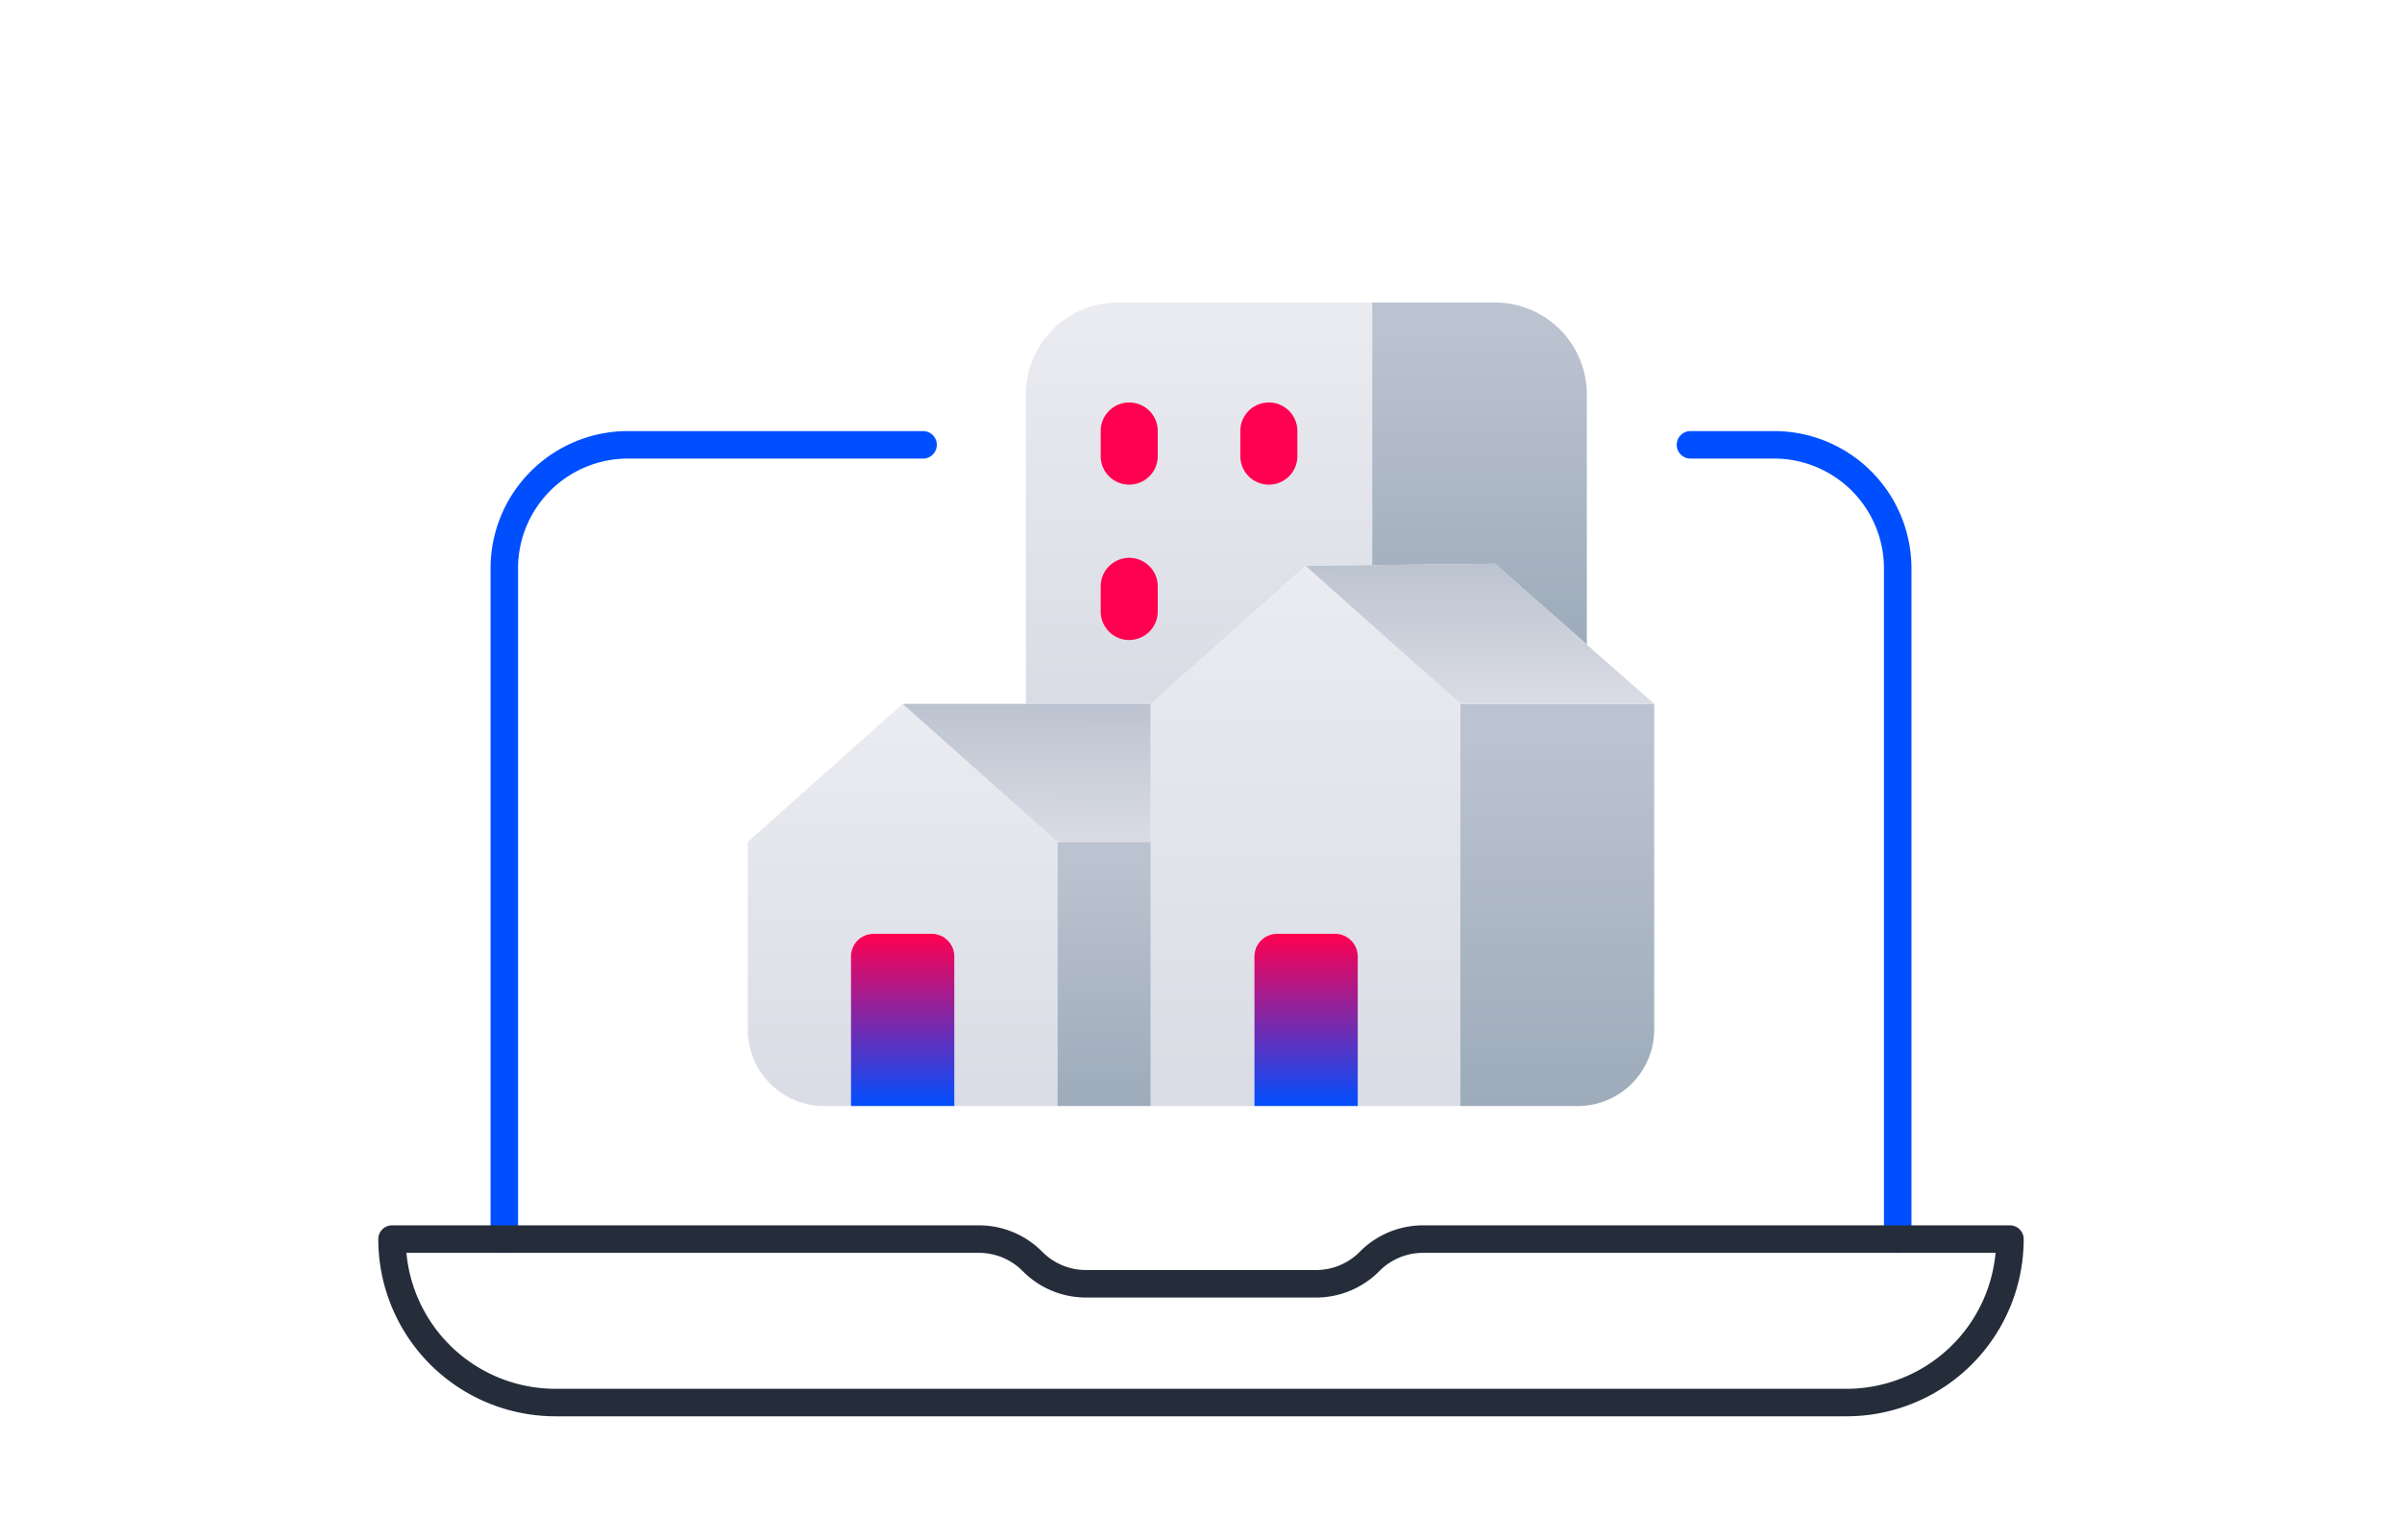 <svg xmlns="http://www.w3.org/2000/svg" xmlns:xlink="http://www.w3.org/1999/xlink" width="262" height="168" viewBox="0 0 262 168">
  <defs>
    <linearGradient id="linear-gradient" x1="0.5" x2="0.5" y2="1" gradientUnits="objectBoundingBox">
      <stop offset="0" stop-color="#ebecf1"/>
      <stop offset="1" stop-color="#dadce5"/>
    </linearGradient>
    <linearGradient id="linear-gradient-4" x1="0.5" y1="0.074" x2="0.5" y2="1" gradientUnits="objectBoundingBox">
      <stop offset="0" stop-color="#bcc3d0"/>
      <stop offset="1" stop-color="#9dabba"/>
    </linearGradient>
    <linearGradient id="linear-gradient-5" x1="0.662" y1="1" x2="0.667" gradientUnits="objectBoundingBox">
      <stop offset="0" stop-color="#dadce5"/>
      <stop offset="1" stop-color="#bcc3d0"/>
    </linearGradient>
    <linearGradient id="linear-gradient-9" x1="0.5" x2="0.5" y2="1" gradientUnits="objectBoundingBox">
      <stop offset="0" stop-color="#ff0050"/>
      <stop offset="1" stop-color="#004fff"/>
    </linearGradient>
    <clipPath id="clip-remote_management">
      <rect width="262" height="168"/>
    </clipPath>
  </defs>
  <g id="remote_management" clip-path="url(#clip-remote_management)">
    <g id="Groupe_8228" data-name="Groupe 8228" transform="translate(40.625 33)">
      <path id="Tracé_9290" data-name="Tracé 9290" d="M54.759,9.615H22.567A13.484,13.484,0,0,0,9.083,23.1V96.261" transform="translate(5.298 5.91)" fill="none" stroke="#004fff" stroke-linecap="round" stroke-linejoin="round" stroke-width="3"/>
      <path id="Tracé_9291" data-name="Tracé 9291" d="M111.818,96.261V23.1A13.483,13.483,0,0,0,98.334,9.615H89.213" transform="translate(54.551 5.91)" fill="none" stroke="#004fff" stroke-linecap="round" stroke-linejoin="round" stroke-width="3"/>
      <path id="Tracé_9292" data-name="Tracé 9292" d="M42.423,27.117,25.532,42.179V62.643a8.342,8.342,0,0,0,8.343,8.343h2.91V54.67A2.472,2.472,0,0,1,39.257,52.2h6.333a2.474,2.474,0,0,1,2.472,2.474V70.986H59.311V42.179Z" transform="translate(15.409 16.668)" fill="url(#linear-gradient)"/>
      <path id="Tracé_9293" data-name="Tracé 9293" d="M69.64,17.789,52.749,32.851V76.719H64V60.4a2.471,2.471,0,0,1,2.472-2.472h6.333A2.472,2.472,0,0,1,75.278,60.4V76.719H86.528V32.851Z" transform="translate(32.138 10.934)" fill="url(#linear-gradient)"/>
      <path id="Tracé_9294" data-name="Tracé 9294" d="M44.316,43.785V10.021A10.022,10.022,0,0,1,54.337,0H82.1V28.644l-7.272.079L57.932,43.785Z" transform="translate(26.955)" fill="url(#linear-gradient)"/>
      <path id="Tracé_9295" data-name="Tracé 9295" d="M91.123,37.312V10.022A10.022,10.022,0,0,0,81.1,0H67.714V28.644L81.082,28.5Z" transform="translate(41.336)" fill="url(#linear-gradient-4)"/>
      <path id="Tracé_9296" data-name="Tracé 9296" d="M63.048,27.117H35.993L52.881,42.179H63.048Z" transform="translate(21.839 16.668)" fill="url(#linear-gradient-5)"/>
      <rect id="Rectangle_7491" data-name="Rectangle 7491" width="10.168" height="28.806" transform="translate(74.721 58.846)" fill="url(#linear-gradient-4)"/>
      <path id="Tracé_9297" data-name="Tracé 9297" d="M94.811,62.643V27.117H73.669V70.984h12.8a8.342,8.342,0,0,0,8.341-8.341" transform="translate(44.997 16.668)" fill="url(#linear-gradient-4)"/>
      <path id="Tracé_9298" data-name="Tracé 9298" d="M80.1,32.936H101.24L83.852,17.65l-20.642.224Z" transform="translate(38.568 10.849)" fill="url(#linear-gradient-5)"/>
      <path id="Tracé_9299" data-name="Tracé 9299" d="M52.483,15.719h0a3.112,3.112,0,0,1-3.111-3.111V9.865a3.111,3.111,0,0,1,6.223,0v2.742a3.112,3.112,0,0,1-3.111,3.111" transform="translate(30.062 4.151)" fill="#ff0050"/>
      <path id="Tracé_9300" data-name="Tracé 9300" d="M61.916,15.719h0a3.112,3.112,0,0,1-3.111-3.111V9.865a3.111,3.111,0,0,1,6.223,0v2.742a3.112,3.112,0,0,1-3.111,3.111" transform="translate(35.86 4.151)" fill="#ff0050"/>
      <path id="Tracé_9301" data-name="Tracé 9301" d="M52.483,26.216h0A3.112,3.112,0,0,1,49.372,23.1V20.362a3.111,3.111,0,0,1,6.223,0V23.1a3.112,3.112,0,0,1-3.111,3.111" transform="translate(30.062 10.603)" fill="#ff0050"/>
      <path id="Tracé_9302" data-name="Tracé 9302" d="M153.185,63.276H113.96a8.2,8.2,0,0,0-5.835,2.437,8.2,8.2,0,0,1-5.835,2.437h-25.1a8.2,8.2,0,0,1-5.835-2.437,8.207,8.207,0,0,0-5.835-2.437H1.5A17.83,17.83,0,0,0,19.329,81.107H160.145a17.83,17.83,0,0,0,17.829-17.831Z" transform="translate(0.637 38.893)" fill="none" stroke="#252d3a" stroke-linecap="round" stroke-linejoin="round" stroke-width="3"/>
      <path id="Tracé_9322" data-name="Tracé 9322" d="M36.785,70.986V54.67A2.472,2.472,0,0,1,39.257,52.2h6.333a2.474,2.474,0,0,1,2.472,2.474V70.986Z" transform="translate(15.409 16.668)" fill="url(#linear-gradient-9)"/>
      <path id="Tracé_9323" data-name="Tracé 9323" d="M36.785,70.986V54.67A2.472,2.472,0,0,1,39.257,52.2h6.333a2.474,2.474,0,0,1,2.472,2.474V70.986Z" transform="translate(59.409 16.668)" fill="url(#linear-gradient-9)"/>
    </g>
  </g>
</svg>
